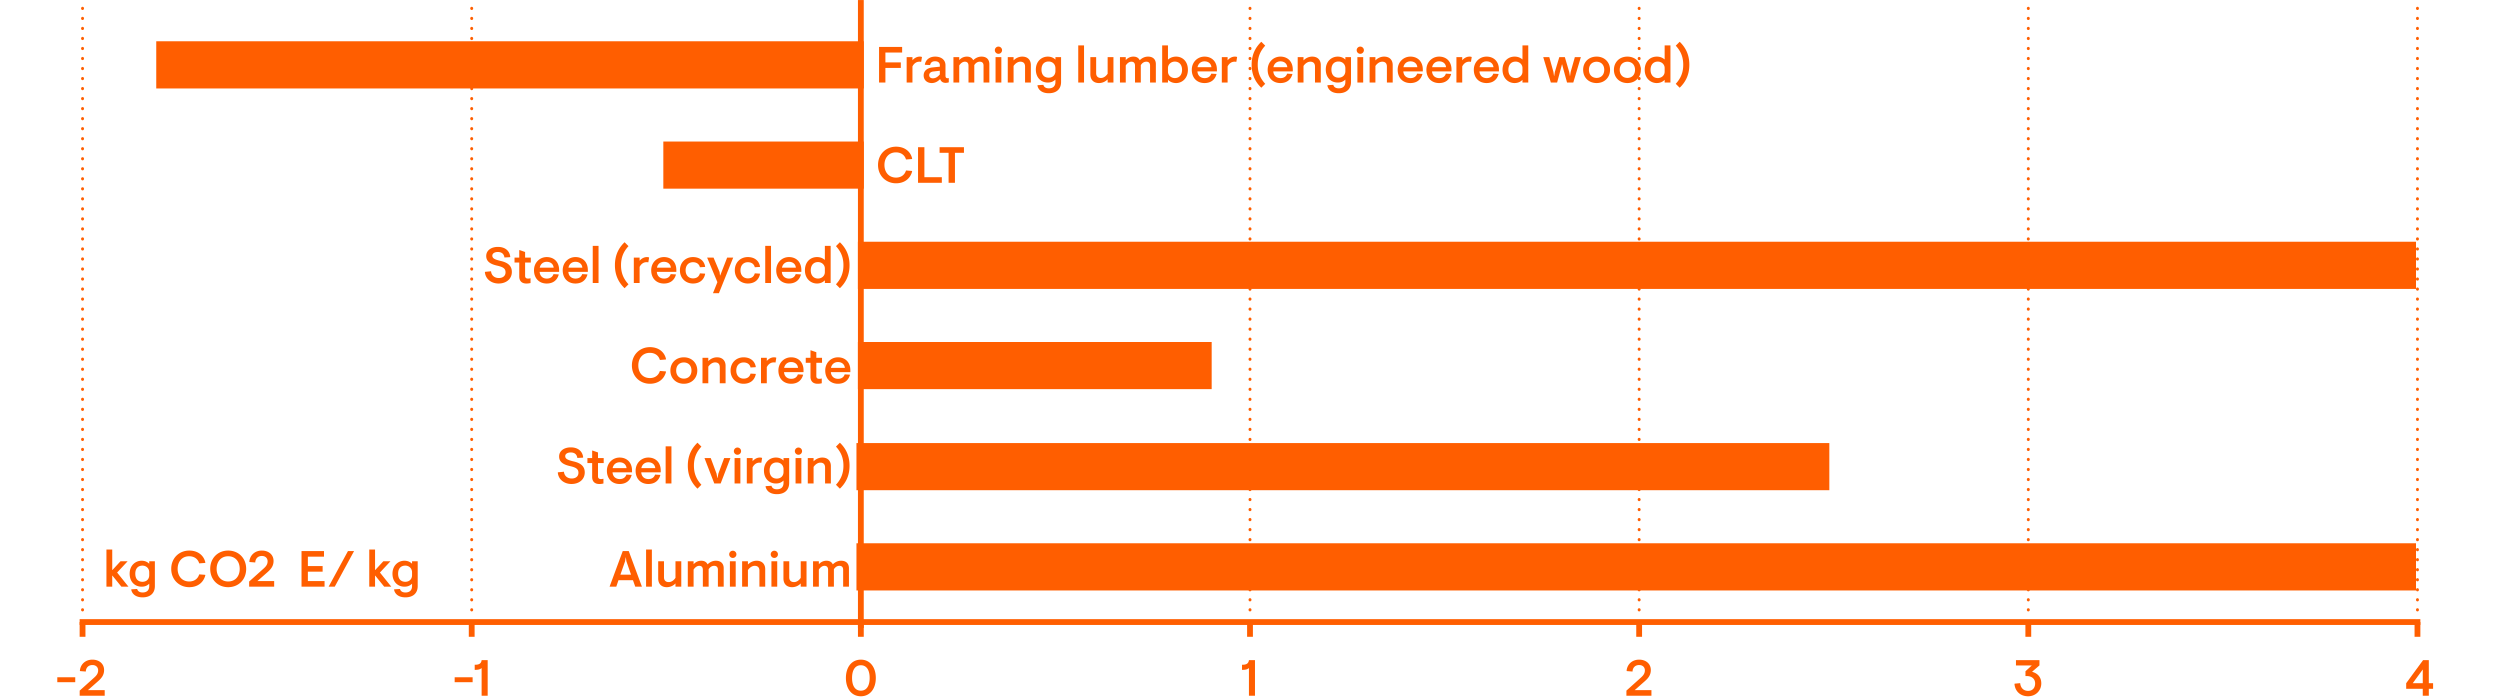 <svg width="848" height="237" viewBox="0 0 848 237" fill="none" xmlns="http://www.w3.org/2000/svg">
    <g clip-path="url(#a)">
        <path d="M0 0h848v237H0z" />
        <path
            d="M823.854 236h-2.053v-2.363h-5.624v-1.898l5.727-7.814h1.95v7.814h1.449v1.898h-1.449zm-2.053-8.918-3.398 4.657h3.398z"
            fill="#FF5E00" />
        <path d="M28-191v400m132-400v400m132-400v400" stroke="#FF5E00" stroke-width=".985"
            stroke-linecap="round" stroke-dasharray="0.1 3.3" />
        <path d="M292 1v211" stroke="#FF5E00" stroke-width="1.97" stroke-linecap="square" />
        <path d="M424-191v400m132-400v400m132-400v400m132-400v400" stroke="#FF5E00"
            stroke-width=".985" stroke-linecap="round" stroke-dasharray="0.1 3.3" />
        <path d="M28 211v5m132-5v5m132-5v5m132-5v5m132-5v5m132-5v5m132-5v5" stroke="#FF5E00"
            stroke-width="1.97" />
        <path d="M28 211h792" stroke="#FF5E00" stroke-width="1.97" stroke-linecap="square" />
        <path
            d="M25.522 231.394h-6.089v-1.656h6.09zM35.515 236h-8.487v-1.742l4.9-4.399c.81-.725 1.362-1.415 1.362-2.467 0-1.104-.794-1.811-1.932-1.811-1.328 0-2.19.845-2.26 2.208l-1.95-.155-.05-.121c.172-2.105 1.81-3.761 4.243-3.761 2.294 0 3.967 1.38 3.967 3.537 0 1.587-.776 2.673-2 3.743l-3.485 3.07h5.692zm124.798-4.606h-6.089v-1.656h6.089zM165.42 236h-2.053v-9.401c-.552.483-1.19.621-2.346.621v-1.743h.241c1.26 0 1.967-.448 2.105-1.552h2.053zm126.584.173c-3.14 0-5.072-2.571-5.072-6.211 0-3.639 1.932-6.21 5.072-6.21 3.122 0 5.071 2.571 5.071 6.21 0 3.64-1.949 6.211-5.071 6.211m0-1.898c1.966 0 2.984-1.673 2.984-4.313s-1.018-4.312-2.984-4.312c-1.967 0-2.985 1.673-2.985 4.312s1.018 4.313 2.985 4.313M425.691 236h-2.053v-9.401c-.552.483-1.19.621-2.346.621v-1.743h.242c1.259 0 1.966-.448 2.104-1.552h2.053zm134.475 0h-8.487v-1.742l4.899-4.399c.811-.725 1.363-1.415 1.363-2.467 0-1.104-.794-1.811-1.932-1.811-1.329 0-2.191.845-2.26 2.208l-1.949-.155-.052-.121c.172-2.105 1.811-3.761 4.243-3.761 2.295 0 3.968 1.38 3.968 3.537 0 1.587-.776 2.673-2.001 3.743l-3.485 3.07h5.693zm127.77.173c-2.812 0-4.485-1.898-4.623-4.21l.103-.069 1.829-.172c.121 1.518 1.069 2.622 2.691 2.622 1.432 0 2.38-.932 2.38-2.536 0-1.656-1.293-2.484-2.777-2.484h-.5v-1.639l2.156-1.966h-5.382v-1.794h7.97v1.777l-2.519 2.173c1.604.397 3.14 1.587 3.14 3.916 0 2.501-1.915 4.382-4.468 4.382M38.07 199h-1.966v-12.593h1.967v6.935h.069l2.742-2.967h2.415l-3.57 3.829L43.573 199h-2.398l-3.035-3.743h-.07zm10.289 3.623c-2.38 0-3.588-1.208-3.847-2.64l.086-.086 1.932-.121c.173.673.707 1.191 1.846 1.191 1.587 0 2.242-.915 2.242-2.174v-.794c-.724.656-1.431 1.001-2.604 1.001-2.243 0-4.037-1.639-4.037-4.399s1.915-4.399 4.054-4.399c1.242 0 2.07.501 2.587 1.018v-.845h1.915v8.435c0 2.346-1.5 3.813-4.174 3.813m-.035-5.279c1.398 0 2.294-.932 2.294-2.225v-1.001c0-1.345-1.035-2.26-2.294-2.26-1.293 0-2.432.759-2.432 2.743s1.139 2.743 2.432 2.743m15.864 1.829c-3.33 0-6.107-2.467-6.107-6.211 0-3.743 2.777-6.21 6.107-6.21 2.967 0 4.968 1.674 5.468 4.054l-.07.138-2.017.155c-.432-1.5-1.674-2.415-3.416-2.415-2.398 0-3.898 1.794-3.898 4.278s1.518 4.278 3.933 4.278c1.707 0 2.932-.914 3.38-2.415l2.002.156.086.138c-.638 2.518-2.657 4.054-5.468 4.054m13.206 0c-3.432 0-6.089-2.502-6.089-6.211 0-3.708 2.657-6.21 6.09-6.21 3.45 0 6.106 2.502 6.106 6.21s-2.657 6.211-6.107 6.211m0-1.933c2.398 0 3.916-1.759 3.916-4.278s-1.518-4.278-3.916-4.278c-2.38 0-3.915 1.76-3.915 4.278 0 2.519 1.535 4.278 3.915 4.278M92.996 199H84.51v-1.742l4.9-4.399c.81-.725 1.362-1.415 1.362-2.467 0-1.104-.793-1.811-1.932-1.811-1.328 0-2.19.845-2.26 2.208l-1.949-.155-.052-.121c.173-2.105 1.811-3.761 4.244-3.761 2.294 0 3.967 1.38 3.967 3.537 0 1.587-.776 2.673-2 3.743l-3.485 3.07h5.692zm17.094 0h-7.814v-12.075h7.624v1.897h-5.468v3.192h5.002v1.897h-5.002v3.191h5.658zm3.453 0h-2.07l6.555-12.075h2.07zm13.675 0h-1.967v-12.593h1.967v6.935h.069l2.743-2.967h2.415l-3.571 3.829 3.847 4.796h-2.398l-3.036-3.743h-.069zm10.288 3.623c-2.38 0-3.588-1.208-3.847-2.64l.087-.086 1.932-.121c.172.673.707 1.191 1.845 1.191 1.587 0 2.243-.915 2.243-2.174v-.794c-.725.656-1.432 1.001-2.605 1.001-2.242 0-4.036-1.639-4.036-4.399s1.914-4.399 4.053-4.399c1.242 0 2.07.501 2.588 1.018v-.845h1.915v8.435c0 2.346-1.501 3.813-4.175 3.813m-.034-5.279c1.397 0 2.294-.932 2.294-2.225v-1.001c0-1.345-1.035-2.26-2.294-2.26-1.294 0-2.433.759-2.433 2.743s1.139 2.743 2.433 2.743M209.044 199h-2.277l4.467-12.075h2.036L217.738 199h-2.26l-.776-2.191h-4.917zm2.984-8.625-1.587 4.554h3.605l-1.57-4.554-.189-1.311h-.052zm9.088 8.625h-1.966v-12.593h1.966zm5.075.173c-1.88 0-2.932-1.174-2.932-2.985v-5.813h1.966v5.434c0 1.052.587 1.638 1.622 1.638.931 0 1.742-.621 2.277-1.449v-5.623h1.966V199h-1.966v-1.104a4.02 4.02 0 0 1-2.933 1.277m9.076-.173H233.3v-8.625h1.967v1.018c.673-.742 1.535-1.191 2.587-1.191 1.104 0 1.76.449 2.157 1.225.81-.793 1.742-1.225 2.811-1.225 1.777 0 2.657 1.035 2.657 2.553V199h-1.967v-5.744c0-.811-.396-1.329-1.259-1.329-.776 0-1.397.414-1.88 1.156V199h-1.967v-5.71c0-.828-.362-1.363-1.224-1.363-.777 0-1.449.57-1.915 1.277zm13.301-9.746a1.23 1.23 0 0 1-1.225-1.225 1.23 1.23 0 0 1 1.225-1.225 1.23 1.23 0 0 1 1.225 1.225 1.23 1.23 0 0 1-1.225 1.225m.983 9.746h-1.966v-8.625h1.966zm4.145 0h-1.967v-8.625h1.967v1.121c.638-.673 1.69-1.294 2.95-1.294 1.88 0 2.915 1.173 2.915 2.864V199h-1.967v-5.434c0-1.052-.552-1.639-1.587-1.639-.931 0-1.776.656-2.311 1.449zm8.955-9.746a1.23 1.23 0 0 1-1.225-1.225 1.23 1.23 0 0 1 1.225-1.225 1.23 1.23 0 0 1 1.225 1.225 1.23 1.23 0 0 1-1.225 1.225m.983 9.746h-1.966v-8.625h1.966zm5.042.173c-1.88 0-2.933-1.174-2.933-2.985v-5.813h1.967v5.434c0 1.052.586 1.638 1.621 1.638.932 0 1.743-.621 2.277-1.449v-5.623h1.967V199h-1.967v-1.104a4.02 4.02 0 0 1-2.932 1.277m9.076-.173h-1.967v-8.625h1.967v1.018c.672-.742 1.535-1.191 2.587-1.191 1.104 0 1.76.449 2.156 1.225.811-.793 1.743-1.225 2.812-1.225 1.777 0 2.657 1.035 2.657 2.553V199h-1.967v-5.744c0-.811-.397-1.329-1.259-1.329-.776 0-1.397.414-1.88 1.156V199h-1.967v-5.71c0-.828-.362-1.363-1.225-1.363-.776 0-1.449.57-1.914 1.277zm-83.889-34.827c-2.466 0-4.467-1.519-4.657-3.882l.069-.086 2.018-.19c.138 1.501 1.259 2.294 2.639 2.294 1.277 0 2.277-.655 2.277-1.949 0-1.38-1.035-1.846-2.949-2.277-2.07-.483-3.606-1.328-3.606-3.243s1.708-3.088 3.951-3.088c2.501 0 3.984 1.346 4.209 3.382l-.087.103-1.897.103c-.155-1.207-.932-1.863-2.243-1.863-1.104 0-1.863.501-1.863 1.242 0 1.001 1.018 1.363 2.898 1.812 2.139.5 3.726 1.483 3.726 3.708 0 2.433-1.966 3.934-4.485 3.934m9.377 0c-1.414 0-2.38-.777-2.38-2.398v-4.71h-1.605v-1.69h1.605v-2.536h.155l1.828.638v1.898h1.932v1.69h-1.932v4.537c0 .569.328.897.984.897.327 0 .534-.034.81-.103l.052.034V164c-.5.121-.862.173-1.449.173m6.937 0c-2.587 0-4.312-1.795-4.312-4.485 0-2.692 2.018-4.486 4.312-4.486 2.45 0 4.209 1.639 4.209 4.416v.604h-6.606c.086 1.415 1.052 2.277 2.432 2.277 1.225 0 1.949-.604 2.26-1.518l1.725.104.051.086c-.552 1.932-1.966 3.002-4.071 3.002m-2.363-5.383h4.709c-.12-1.276-1.104-1.983-2.346-1.983-1.173 0-2.121.724-2.363 1.983m12.1 5.383c-2.587 0-4.312-1.795-4.312-4.485 0-2.692 2.018-4.486 4.312-4.486 2.45 0 4.209 1.639 4.209 4.416v.604h-6.606c.086 1.415 1.052 2.277 2.432 2.277 1.225 0 1.949-.604 2.26-1.518l1.725.104.051.086c-.552 1.932-1.966 3.002-4.071 3.002m-2.363-5.383h4.709c-.12-1.276-1.104-1.983-2.346-1.983-1.173 0-2.121.724-2.363 1.983m10.203 5.21h-1.967v-12.593h1.967zm10.162.431-1.328 1.329c-1.88-1.812-3.277-4.21-3.277-7.798s1.397-5.985 3.277-7.797l1.328 1.329c-1.656 1.811-2.535 3.76-2.535 6.468s.879 4.658 2.535 6.469m6.529-.431h-2.156l-3.329-8.625h2.121l1.967 5.278.276 1.484h.069l.276-1.484 1.966-5.278h2.122zm5.706-9.746a1.23 1.23 0 0 1-1.224-1.225 1.23 1.23 0 0 1 1.224-1.225 1.23 1.23 0 0 1 1.225 1.225 1.23 1.23 0 0 1-1.225 1.225m.984 9.746h-1.967v-8.625h1.967zm4.144 0h-1.966v-8.625h1.966v1.069c.587-.672 1.415-1.242 2.484-1.242.311 0 .57.052.742.138l-.259 1.587-.069.052a2.3 2.3 0 0 0-.569-.052c-.949 0-1.794.552-2.329 1.605zm8.234 3.623c-2.381 0-3.588-1.208-3.847-2.64l.086-.086 1.932-.121c.173.673.707 1.191 1.846 1.191 1.587 0 2.242-.915 2.242-2.174v-.794c-.724.656-1.431 1.001-2.604 1.001-2.243 0-4.037-1.639-4.037-4.399s1.915-4.399 4.054-4.399c1.242 0 2.07.501 2.587 1.018v-.845h1.915v8.435c0 2.346-1.501 3.813-4.174 3.813m-.035-5.279c1.397 0 2.294-.932 2.294-2.225v-1.001c0-1.345-1.035-2.26-2.294-2.26-1.294 0-2.432.759-2.432 2.743s1.138 2.743 2.432 2.743m7.36-8.09a1.23 1.23 0 0 1-1.225-1.225 1.23 1.23 0 0 1 1.225-1.225 1.23 1.23 0 0 1 1.225 1.225 1.23 1.23 0 0 1-1.225 1.225m.983 9.746h-1.966v-8.625h1.966zm4.145 0H274v-8.625h1.966v1.121c.638-.673 1.691-1.294 2.95-1.294 1.88 0 2.915 1.173 2.915 2.864V164h-1.966v-5.434c0-1.052-.552-1.639-1.587-1.639-.932 0-1.777.656-2.312 1.449zm8.92 1.76-1.328-1.329c1.656-1.811 2.536-3.76 2.536-6.469 0-2.708-.88-4.657-2.536-6.468l1.328-1.329c1.881 1.812 3.278 4.209 3.278 7.797s-1.397 5.986-3.278 7.798m-64.437-35.587c-3.329 0-6.107-2.467-6.107-6.211 0-3.743 2.778-6.21 6.107-6.21 2.967 0 4.968 1.674 5.468 4.054l-.069.138-2.018.155c-.431-1.5-1.673-2.415-3.416-2.415-2.397 0-3.898 1.794-3.898 4.278s1.518 4.278 3.933 4.278c1.708 0 2.932-.914 3.381-2.415l2.001.156.086.138c-.638 2.518-2.656 4.054-5.468 4.054m11.516 0c-2.708 0-4.571-1.915-4.571-4.485s1.863-4.486 4.571-4.486c2.691 0 4.554 1.915 4.554 4.486s-1.863 4.485-4.554 4.485m0-1.743c1.466 0 2.588-.983 2.588-2.742 0-1.76-1.122-2.743-2.588-2.743s-2.605.983-2.605 2.743 1.139 2.742 2.605 2.742m8.288 1.57h-1.966v-8.625h1.966v1.121c.638-.673 1.691-1.294 2.95-1.294 1.88 0 2.915 1.173 2.915 2.864V130h-1.966v-5.434c0-1.052-.552-1.639-1.587-1.639-.932 0-1.777.656-2.312 1.449zm11.974.173c-2.484 0-4.416-1.812-4.416-4.485s1.932-4.486 4.416-4.486c2.26 0 3.812 1.225 4.14 3.261l-.052.086-1.725.103c-.241-1.035-1.052-1.707-2.346-1.707-1.432 0-2.501.983-2.501 2.743s1.069 2.742 2.501 2.742c1.294 0 2.053-.638 2.346-1.708l1.725.104.052.086c-.414 2.087-1.932 3.261-4.14 3.261m7.87-.173h-1.966v-8.625h1.966v1.069c.587-.672 1.415-1.242 2.484-1.242.311 0 .57.052.742.138l-.259 1.587-.069.052a2.3 2.3 0 0 0-.569-.052c-.949 0-1.794.552-2.329 1.605zm8.249.173c-2.588 0-4.313-1.795-4.313-4.485 0-2.692 2.018-4.486 4.313-4.486 2.449 0 4.209 1.639 4.209 4.416v.604h-6.607c.086 1.415 1.052 2.277 2.432 2.277 1.225 0 1.949-.604 2.26-1.518l1.725.104.052.086c-.552 1.932-1.967 3.002-4.071 3.002m-2.364-5.383h4.71c-.121-1.276-1.104-1.983-2.346-1.983-1.173 0-2.122.724-2.364 1.983m11.312 5.383c-1.415 0-2.381-.777-2.381-2.398v-4.71h-1.604v-1.69h1.604v-2.536h.156l1.828.638v1.898h1.932v1.69h-1.932v4.537c0 .569.328.897.983.897.328 0 .535-.034.811-.103l.052.034V130c-.5.121-.863.173-1.449.173m6.937 0c-2.587 0-4.312-1.795-4.312-4.485 0-2.692 2.018-4.486 4.312-4.486 2.45 0 4.209 1.639 4.209 4.416v.604h-6.607c.087 1.415 1.053 2.277 2.433 2.277 1.224 0 1.949-.604 2.259-1.518l1.725.104.052.086c-.552 1.932-1.966 3.002-4.071 3.002m-2.363-5.383h4.709c-.121-1.276-1.104-1.983-2.346-1.983-1.173 0-2.122.724-2.363 1.983M169.134 96.173c-2.467 0-4.468-1.519-4.658-3.882l.069-.086 2.019-.19c.138 1.501 1.259 2.294 2.639 2.294 1.276 0 2.277-.655 2.277-1.949 0-1.38-1.035-1.846-2.95-2.277-2.07-.483-3.605-1.328-3.605-3.243s1.708-3.088 3.95-3.088c2.501 0 3.985 1.346 4.209 3.382l-.086.103-1.898.104c-.155-1.208-.931-1.863-2.242-1.863-1.104 0-1.863.5-1.863 1.242 0 1 1.018 1.362 2.898 1.81 2.139.501 3.726 1.484 3.726 3.71 0 2.432-1.967 3.933-4.485 3.933m9.377 0c-1.415 0-2.381-.777-2.381-2.398v-4.71h-1.604v-1.69h1.604v-2.536h.155l1.829.639v1.897h1.932v1.69h-1.932v4.537c0 .57.328.897.983.897.328 0 .535-.034.811-.103l.052.034V96c-.501.12-.863.172-1.449.172m6.937 0c-2.588 0-4.313-1.794-4.313-4.486 0-2.69 2.019-4.484 4.313-4.484 2.449 0 4.209 1.638 4.209 4.415v.604h-6.607c.086 1.415 1.052 2.277 2.432 2.277 1.225 0 1.95-.603 2.26-1.518l1.725.104.052.086c-.552 1.932-1.967 3.001-4.071 3.001m-2.363-5.383h4.709c-.121-1.276-1.104-1.983-2.346-1.983-1.173 0-2.122.724-2.363 1.983m12.1 5.382c-2.588 0-4.313-1.793-4.313-4.484 0-2.692 2.019-4.486 4.313-4.486 2.449 0 4.209 1.64 4.209 4.416v.604h-6.607c.086 1.415 1.052 2.277 2.432 2.277 1.225 0 1.95-.603 2.26-1.518l1.725.104.052.086c-.552 1.932-1.967 3.001-4.071 3.001m-2.363-5.382h4.709c-.121-1.276-1.104-1.983-2.346-1.983-1.173 0-2.122.724-2.363 1.983M203.024 96h-1.966V83.407h1.966zm10.163.431-1.328 1.329c-1.881-1.812-3.278-4.21-3.278-7.797 0-3.588 1.397-5.986 3.278-7.797l1.328 1.328c-1.656 1.811-2.536 3.76-2.536 6.469 0 2.708.88 4.657 2.536 6.468m3.769-.431h-1.967v-8.625h1.967v1.07c.586-.673 1.414-1.242 2.484-1.242.31 0 .569.051.741.138l-.258 1.587-.069.051a2.3 2.3 0 0 0-.57-.052c-.948 0-1.794.552-2.328 1.605zm8.248.172c-2.588 0-4.313-1.793-4.313-4.484 0-2.692 2.019-4.486 4.313-4.486 2.449 0 4.209 1.64 4.209 4.416v.604h-6.607c.086 1.415 1.052 2.277 2.432 2.277 1.225 0 1.95-.603 2.26-1.518l1.725.104.052.086c-.552 1.932-1.967 3.001-4.071 3.001m-2.363-5.382h4.709c-.121-1.276-1.104-1.983-2.346-1.983-1.173 0-2.122.724-2.363 1.983m12.203 5.382c-2.484 0-4.416-1.81-4.416-4.484s1.932-4.486 4.416-4.486c2.26 0 3.812 1.225 4.14 3.26l-.052.087-1.725.103c-.241-1.034-1.052-1.707-2.346-1.707-1.431 0-2.501.983-2.501 2.743s1.07 2.742 2.501 2.742c1.294 0 2.053-.638 2.346-1.708l1.725.104.052.086c-.414 2.087-1.932 3.26-4.14 3.26m8.81 3.278h-2.018l1.501-3.743-3.485-8.332h2.174l2.053 4.882.138 1.155h.086l2.346-6.037h2.053zm9.805-3.278c-2.484 0-4.416-1.81-4.416-4.484s1.932-4.486 4.416-4.486c2.259 0 3.812 1.225 4.14 3.26l-.052.087-1.725.103c-.242-1.034-1.052-1.707-2.346-1.707-1.432 0-2.501.983-2.501 2.743s1.069 2.742 2.501 2.742c1.294 0 2.053-.638 2.346-1.708l1.725.104.052.086c-.414 2.087-1.932 3.26-4.14 3.26m7.87-.172h-1.966V83.407h1.966zm6.075.172c-2.587 0-4.312-1.793-4.312-4.484 0-2.692 2.018-4.486 4.312-4.486 2.45 0 4.209 1.64 4.209 4.416v.604h-6.606c.086 1.415 1.052 2.277 2.432 2.277 1.225 0 1.949-.603 2.26-1.518l1.725.104.051.086c-.552 1.932-1.966 3.001-4.071 3.001m-2.363-5.382h4.709c-.12-1.276-1.104-1.983-2.346-1.983-1.173 0-2.121.724-2.363 1.983m11.842 5.382c-2.019 0-4.054-1.587-4.054-4.484s1.897-4.486 4.105-4.486c1.087 0 2.001.38 2.657.984v-4.779h1.966V96h-1.966v-.931c-.552.586-1.415 1.103-2.708 1.103m.396-1.69c1.26 0 2.312-.914 2.312-2.156v-1.26c0-1.242-1.052-2.173-2.329-2.173-1.345 0-2.449.897-2.449 2.794s1.104 2.795 2.466 2.795m7.407 3.278-1.328-1.329c1.656-1.811 2.536-3.76 2.536-6.468s-.88-4.658-2.536-6.47l1.328-1.328c1.881 1.812 3.278 4.21 3.278 7.797 0 3.588-1.397 5.986-3.278 7.797m19.049-35.586c-3.33 0-6.107-2.467-6.107-6.21 0-3.744 2.777-6.21 6.107-6.21 2.967 0 4.968 1.673 5.468 4.053l-.069.138-2.018.155c-.432-1.5-1.674-2.414-3.416-2.414-2.398 0-3.898 1.793-3.898 4.277s1.518 4.278 3.933 4.278c1.707 0 2.932-.914 3.381-2.415l2.001.156.086.138c-.638 2.518-2.657 4.053-5.468 4.053M319.47 62h-8.073V49.925h2.156v10.178h5.917zm4.451 0h-2.157V51.822h-3.053v-1.897h8.263v1.898h-3.053zm-23.592-34h-2.156V15.925h7.832v1.898h-5.676v3.346h5.227v1.88h-5.227zm9.175 0h-1.966v-8.625h1.966v1.07c.587-.673 1.415-1.242 2.484-1.242.311 0 .569.051.742.137l-.259 1.587-.069.052a2.3 2.3 0 0 0-.569-.052c-.949 0-1.794.553-2.329 1.605zm6.545.172c-1.536 0-2.743-.983-2.743-2.57 0-1.639 1.259-2.553 2.984-2.725l2.501-.259v-.466c0-.931-.672-1.38-1.656-1.38-.879 0-1.483.431-1.638 1.294l-1.76-.086-.034-.07c.327-1.828 1.811-2.707 3.501-2.707 2.053 0 3.502 1.086 3.502 2.932v3.536c0 .552.224.863.69.863.121 0 .224-.017.38-.052l.051.035v1.414a3.4 3.4 0 0 1-1.086.172c-.759 0-1.501-.31-1.829-1.259h-.052c-.672.725-1.621 1.328-2.811 1.328m.362-1.604c.966 0 1.69-.517 2.38-1.31v-1.26l-2.242.259c-.914.12-1.363.62-1.363 1.242 0 .707.535 1.07 1.225 1.07M325.373 28h-1.967v-8.625h1.967v1.018c.672-.742 1.535-1.19 2.587-1.19 1.104 0 1.76.448 2.156 1.224.811-.793 1.743-1.224 2.812-1.224 1.777 0 2.657 1.035 2.657 2.553V28h-1.967v-5.744c0-.811-.397-1.329-1.259-1.329-.776 0-1.397.415-1.88 1.156V28h-1.967v-5.71c0-.828-.362-1.363-1.225-1.363-.776 0-1.449.57-1.914 1.277zm13.301-9.746a1.23 1.23 0 0 1-1.225-1.225 1.23 1.23 0 0 1 1.225-1.225 1.23 1.23 0 0 1 1.225 1.225 1.23 1.23 0 0 1-1.225 1.225m.983 9.746h-1.966v-8.625h1.966zm4.145 0h-1.967v-8.625h1.967v1.121c.638-.672 1.69-1.293 2.95-1.293 1.88 0 2.915 1.172 2.915 2.863V28H347.7v-5.434c0-1.052-.552-1.639-1.587-1.639-.931 0-1.776.656-2.311 1.45zm11.939 3.622c-2.38 0-3.588-1.207-3.847-2.639l.087-.086 1.932-.12c.172.672.707 1.19 1.845 1.19 1.587 0 2.243-.915 2.243-2.174V27c-.725.655-1.432 1-2.605 1-2.242 0-4.036-1.639-4.036-4.399s1.914-4.398 4.053-4.398c1.242 0 2.07.5 2.588 1.017v-.845h1.915v8.435c0 2.346-1.501 3.813-4.175 3.813m-.034-5.278c1.397 0 2.294-.931 2.294-2.225v-1c0-1.346-1.035-2.26-2.294-2.26-1.294 0-2.433.758-2.433 2.742s1.139 2.743 2.433 2.743M367.706 28h-1.967V15.408h1.967zm5.075.172c-1.881 0-2.933-1.172-2.933-2.984v-5.813h1.967v5.434c0 1.052.586 1.639 1.621 1.639.932 0 1.742-.622 2.277-1.45v-5.623h1.967V28h-1.967v-1.104a4.02 4.02 0 0 1-2.932 1.276m9.075-.172h-1.966v-8.625h1.966v1.018c.673-.742 1.536-1.19 2.588-1.19 1.104 0 1.759.448 2.156 1.224.811-.793 1.742-1.224 2.812-1.224 1.777 0 2.656 1.035 2.656 2.553V28h-1.966v-5.744c0-.811-.397-1.329-1.259-1.329-.777 0-1.398.415-1.881 1.156V28h-1.966v-5.71c0-.828-.362-1.363-1.225-1.363-.776 0-1.449.57-1.915 1.277zm17.079.172c-1.311 0-2.191-.534-2.76-1.12V28h-1.966V15.408h1.966v4.83c.656-.604 1.587-1.035 2.76-1.035 2.156 0 4.002 1.587 4.002 4.485s-1.984 4.485-4.002 4.485m-.448-1.69c1.362 0 2.466-.897 2.466-2.794s-1.104-2.795-2.466-2.795c-1.26 0-2.312.931-2.312 2.174v1.259c0 1.242 1.087 2.156 2.312 2.156m10.081 1.69c-2.588 0-4.313-1.794-4.313-4.485 0-2.69 2.018-4.485 4.313-4.485 2.449 0 4.209 1.64 4.209 4.416v.604h-6.607c.086 1.415 1.052 2.277 2.432 2.277 1.225 0 1.949-.604 2.26-1.518l1.725.104.052.086c-.552 1.932-1.967 3.002-4.071 3.002m-2.364-5.381h4.71c-.121-1.277-1.104-1.984-2.346-1.984-1.173 0-2.122.724-2.364 1.984M416.407 28h-1.967v-8.625h1.967v1.07c.586-.673 1.414-1.242 2.484-1.242.31 0 .569.051.742.137l-.259 1.587-.069.052a2.3 2.3 0 0 0-.569-.052c-.949 0-1.794.553-2.329 1.605zm12.757.431-1.328 1.328c-1.881-1.81-3.278-4.209-3.278-7.797s1.397-5.985 3.278-7.796l1.328 1.328c-1.656 1.811-2.536 3.76-2.536 6.468s.88 4.658 2.536 6.47m5.144-.259c-2.588 0-4.313-1.794-4.313-4.485 0-2.69 2.019-4.485 4.313-4.485 2.449 0 4.209 1.64 4.209 4.416v.604h-6.607c.086 1.415 1.052 2.277 2.432 2.277 1.225 0 1.95-.604 2.26-1.518l1.725.104.052.086c-.552 1.932-1.967 3.002-4.071 3.002m-2.363-5.381h4.709c-.121-1.277-1.104-1.984-2.346-1.984-1.173 0-2.122.724-2.363 1.984M442.147 28h-1.966v-8.625h1.966v1.121c.638-.672 1.691-1.293 2.95-1.293 1.88 0 2.915 1.172 2.915 2.863V28h-1.966v-5.434c0-1.052-.552-1.639-1.587-1.639-.932 0-1.777.656-2.312 1.45zm11.939 3.622c-2.38 0-3.588-1.207-3.846-2.639l.086-.086 1.932-.12c.172.672.707 1.19 1.846 1.19 1.587 0 2.242-.915 2.242-2.174V27c-.724.655-1.432 1-2.605 1-2.242 0-4.036-1.639-4.036-4.399s1.915-4.398 4.054-4.398c1.242 0 2.07.5 2.587 1.017v-.845h1.915v8.435c0 2.346-1.501 3.813-4.175 3.813m-.034-5.278c1.397 0 2.294-.931 2.294-2.225v-1c0-1.346-1.035-2.26-2.294-2.26-1.294 0-2.432.758-2.432 2.742s1.138 2.743 2.432 2.743m7.36-8.09a1.23 1.23 0 0 1-1.225-1.225 1.23 1.23 0 0 1 1.225-1.225 1.23 1.23 0 0 1 1.224 1.225 1.23 1.23 0 0 1-1.224 1.225m.983 9.746h-1.967v-8.625h1.967zm4.145 0h-1.967v-8.625h1.967v1.121c.638-.672 1.69-1.293 2.949-1.293 1.881 0 2.916 1.172 2.916 2.863V28h-1.967v-5.434c0-1.052-.552-1.639-1.587-1.639-.931 0-1.777.656-2.311 1.45zm11.87.172c-2.588 0-4.313-1.794-4.313-4.485 0-2.69 2.019-4.485 4.313-4.485 2.449 0 4.209 1.64 4.209 4.416v.604h-6.607c.086 1.415 1.052 2.277 2.432 2.277 1.225 0 1.95-.604 2.26-1.518l1.725.104.052.086c-.552 1.932-1.967 3.002-4.071 3.002m-2.363-5.381h4.709c-.121-1.277-1.104-1.984-2.346-1.984-1.173 0-2.122.724-2.363 1.984m12.1 5.381c-2.588 0-4.313-1.794-4.313-4.485 0-2.69 2.018-4.485 4.313-4.485 2.449 0 4.209 1.64 4.209 4.416v.604h-6.607c.086 1.415 1.052 2.277 2.432 2.277 1.225 0 1.949-.604 2.26-1.518l1.725.104.052.086c-.552 1.932-1.967 3.002-4.071 3.002m-2.364-5.381h4.71c-.121-1.277-1.104-1.984-2.346-1.984-1.173 0-2.122.724-2.364 1.984M495.986 28h-1.966v-8.625h1.966v1.07c.587-.673 1.415-1.242 2.484-1.242.311 0 .569.051.742.137l-.259 1.587-.069.052a2.3 2.3 0 0 0-.569-.052c-.949 0-1.794.553-2.329 1.605zm8.248.172c-2.587 0-4.312-1.794-4.312-4.485 0-2.69 2.018-4.485 4.312-4.485 2.45 0 4.209 1.64 4.209 4.416v.604h-6.606c.086 1.415 1.052 2.277 2.432 2.277 1.225 0 1.949-.604 2.26-1.518l1.725.104.051.086c-.552 1.932-1.966 3.002-4.071 3.002m-2.363-5.381h4.709c-.12-1.277-1.104-1.984-2.346-1.984-1.173 0-2.121.724-2.363 1.984m11.841 5.381c-2.018 0-4.053-1.587-4.053-4.485s1.897-4.485 4.105-4.485c1.087 0 2.001.38 2.657.984v-4.778h1.966V28h-1.966v-.931c-.552.586-1.415 1.104-2.709 1.104m.397-1.69c1.259 0 2.312-.914 2.312-2.156v-1.26c0-1.241-1.053-2.173-2.329-2.173-1.346 0-2.45.897-2.45 2.794s1.104 2.795 2.467 2.795M528.174 28h-2.122l-2.587-8.625h2.053l1.397 4.985.224 1.45h.035l.241-1.45 1.501-4.985h1.88l1.466 4.985.259 1.45h.035l.224-1.45 1.414-4.985h2.036L533.66 28h-2.122l-1.691-6.244zm13.397.172c-2.709 0-4.572-1.914-4.572-4.485 0-2.57 1.863-4.485 4.572-4.485 2.691 0 4.554 1.915 4.554 4.485s-1.863 4.485-4.554 4.485m0-1.742c1.466 0 2.587-.983 2.587-2.742 0-1.76-1.121-2.743-2.587-2.743s-2.605.983-2.605 2.742c0 1.76 1.138 2.743 2.605 2.743m10.444 1.742c-2.708 0-4.571-1.914-4.571-4.485 0-2.57 1.863-4.485 4.571-4.485 2.691 0 4.554 1.915 4.554 4.485s-1.863 4.485-4.554 4.485m0-1.742c1.466 0 2.587-.983 2.587-2.742 0-1.76-1.121-2.743-2.587-2.743s-2.605.983-2.605 2.742c0 1.76 1.139 2.743 2.605 2.743m9.927 1.742c-2.019 0-4.054-1.587-4.054-4.485s1.897-4.485 4.105-4.485c1.087 0 2.001.38 2.657.984v-4.778h1.966V28h-1.966v-.931c-.552.586-1.415 1.104-2.708 1.104m.396-1.69c1.26 0 2.312-.914 2.312-2.156v-1.26c0-1.241-1.052-2.173-2.329-2.173-1.345 0-2.449.897-2.449 2.794s1.104 2.795 2.466 2.795m7.408 3.278-1.329-1.329c1.656-1.811 2.536-3.76 2.536-6.469 0-2.708-.88-4.657-2.536-6.468l1.329-1.328c1.88 1.81 3.277 4.209 3.277 7.796 0 3.589-1.397 5.986-3.277 7.797M291 82h528.508v16H291zm0 34h120v16H291zm-.492 34.281h330v16h-330zm0 34h529v16h-529zM293 14H53v16h240zm0 34h-68v16h68z"
            fill="#FF5E00" />
    </g>
    <defs>
        <clipPath id="a">
            <path fill="#fff" d="M0 0h848v237H0z" />
        </clipPath>
    </defs>
</svg>